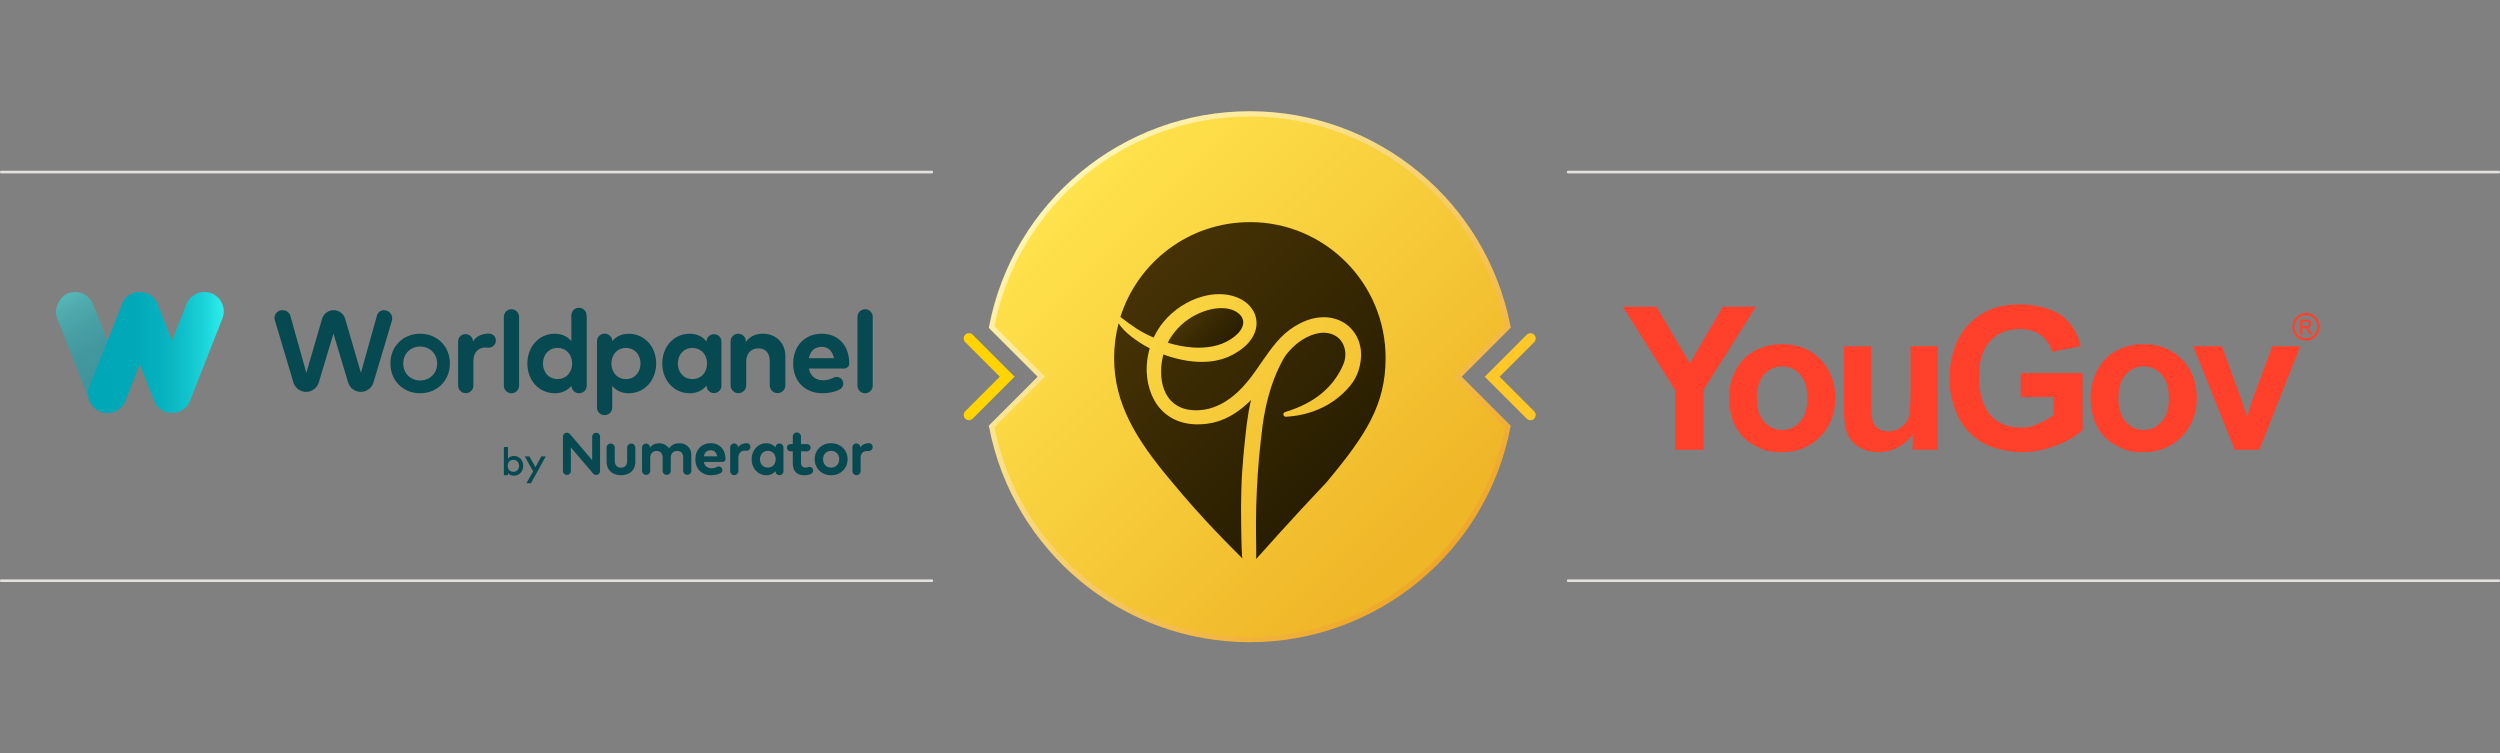 <?xml version="1.0" encoding="UTF-8"?>
<svg id="Layer_2" data-name="Layer 2" xmlns="http://www.w3.org/2000/svg" xmlns:xlink="http://www.w3.org/1999/xlink" viewBox="0 0 951.05 286.61">
  <rect x="0" y="0" width="951.05" height="286.61" fill="#808080" stroke="none"/>
  <defs>
    <style>
      .cls-1 {
        fill: none;
      }

      .cls-2 {
        fill: #ffc828;
      }

      .cls-3 {
        fill: #064951;
      }

      .cls-4 {
        fill: url(#linear-gradient-7);
      }

      .cls-5 {
        fill: url(#linear-gradient-5);
      }

      .cls-6 {
        fill: url(#linear-gradient-6);
      }

      .cls-7 {
        fill: url(#linear-gradient-4);
      }

      .cls-8 {
        fill: url(#linear-gradient-2);
      }

      .cls-9 {
        fill: #ffd400;
      }

      .cls-10 {
        fill: url(#linear-gradient);
      }

      .cls-11 {
        fill: url(#linear-gradient-3);
        opacity: .5;
      }

      .cls-12 {
        fill: #ff412c;
      }

      .cls-13 {
        fill: #e3e1dd;
      }
    </style>
    <linearGradient id="linear-gradient" x1="403.25" y1="71.1" x2="538.28" y2="206.13" gradientUnits="userSpaceOnUse">
      <stop offset="0" stop-color="#ffe34d"/>
      <stop offset="1" stop-color="#efb628"/>
    </linearGradient>
    <linearGradient id="linear-gradient-2" x1="404.04" y1="71.89" x2="546.86" y2="214.72" gradientUnits="userSpaceOnUse">
      <stop offset="0" stop-color="#fff6b0"/>
      <stop offset="1" stop-color="#efa728"/>
    </linearGradient>
    <linearGradient id="linear-gradient-3" x1="3087.55" y1="154.9" x2="3111.56" y2="113.32" gradientTransform="translate(1045.33 -2799.14) rotate(111.49) scale(1 -1)" gradientUnits="userSpaceOnUse">
      <stop offset="0" stop-color="#00a7b7"/>
      <stop offset=".34" stop-color="#01a9b8"/>
      <stop offset=".54" stop-color="#06b1bf"/>
      <stop offset=".71" stop-color="#10c0ca"/>
      <stop offset=".86" stop-color="#1cd4d9"/>
      <stop offset="1" stop-color="#2deeed"/>
      <stop offset="1" stop-color="#2eefee"/>
    </linearGradient>
    <linearGradient id="linear-gradient-4" x1="33.52" y1="134.11" x2="85.11" y2="134.11" gradientTransform="matrix(1,0,0,1,0,0)" xlink:href="#linear-gradient-3"/>
    <linearGradient id="linear-gradient-5" x1="420.24" y1="128.27" x2="488.47" y2="196.49" gradientUnits="userSpaceOnUse">
      <stop offset="0" stop-color="#463205"/>
      <stop offset="1" stop-color="#281e00"/>
    </linearGradient>
    <linearGradient id="linear-gradient-6" x1="438.67" y1="99.92" x2="514.63" y2="175.88" xlink:href="#linear-gradient-5"/>
    <linearGradient id="linear-gradient-7" x1="452.94" y1="120.02" x2="465.36" y2="132.43" xlink:href="#linear-gradient-5"/>
  </defs>
  <g id="artwork">
    <g>
      <circle class="cls-1" cx="475.45" cy="143.31" r="143.31"/>
      <g>
        <g>
          <path class="cls-10" d="M554.65,143.31l18.99-18.99c-8.87-46.14-49.46-81.01-98.19-81.01s-89.37,34.9-98.21,81.09l18.91,18.91-18.91,18.91c8.84,46.18,49.44,81.09,98.21,81.09s89.32-34.86,98.19-81.01l-18.99-18.99Z"/>
          <path class="cls-8" d="M475.45,244.31c-48.39,0-90.1-34.44-99.19-81.9l-.1-.52,18.58-18.58-18.58-18.58.1-.52c9.08-47.46,50.8-81.9,99.19-81.9s90.06,34.41,99.17,81.82l.1.52-18.66,18.66,18.66,18.66-.1.52c-9.12,47.41-50.83,81.82-99.17,81.82ZM378.33,162.55c9.11,46.25,49.87,79.76,97.12,79.76s87.97-33.47,97.11-79.67l-19.33-19.33,19.33-19.33c-9.14-46.2-49.89-79.67-97.11-79.67s-88.02,33.51-97.12,79.76l19.24,19.24-19.24,19.24Z"/>
        </g>
        <g id="Layer_2-2" data-name="Layer 2">
          <g id="Layer_1-2" data-name="Layer 1-2">
            <path class="cls-12" d="M637.12,148.2l-19.78-31.51h12.78l12.73,21.53,12.52-21.53h12.62l-19.89,31.56v22.86h-10.87v-22.86h0l-.11-.05ZM727.6,171.11v-5.89c-1.43,2.12-3.29,3.77-5.62,4.99-2.33,1.22-4.77,1.8-7.37,1.8s-4.99-.58-7.11-1.75c-2.12-1.17-3.61-2.81-4.56-4.88s-1.43-5.04-1.43-8.7v-24.93h10.34v18.09c0,5.52.16,8.96.53,10.18s1.06,2.23,2.12,2.97c1.01.74,2.28,1.11,3.87,1.11s3.34-.48,4.77-1.49c1.43-1.01,2.39-2.17,2.86-3.66.53-1.49.8-4.99.8-10.66v-16.6h10.34v39.41h-9.65.11ZM768.71,151.11v-9.18h23.55v21.64c-2.28,2.23-5.57,4.19-9.97,5.89-4.35,1.7-8.75,2.55-13.21,2.55s-10.61-1.17-14.8-3.55c-4.24-2.39-7.37-5.78-9.49-10.24-2.12-4.46-3.18-9.28-3.18-14.48s1.17-10.66,3.55-15.12c2.33-4.4,5.83-7.74,10.34-10.13,3.5-1.8,7.8-2.7,12.99-2.7s11.99,1.43,15.75,4.24c3.77,2.81,6.21,6.74,7.27,11.72l-10.87,2.07c-.8-2.7-2.17-4.77-4.3-6.31s-4.72-2.33-7.9-2.33c-4.77,0-8.59,1.49-11.35,4.56-2.81,3.08-4.24,7.53-4.24,13.52s1.43,11.3,4.24,14.53c2.86,3.24,6.58,4.83,11.24,4.83s4.56-.48,6.9-1.38c2.28-.9,4.24-2.02,5.94-3.29v-6.9h-12.52l.05.05ZM850.12,171.11l-15.81-39.41h10.93l7.37,20.1,2.17,6.74c.53-1.7.9-2.81,1.06-3.39.37-1.11.74-2.23,1.11-3.34l7.48-20.1h10.66l-15.59,39.41h-9.39ZM877.28,119.03c.85,0,1.75.21,2.55.69s1.54,1.11,1.96,1.96c.42.85.69,1.75.69,2.65s-.21,1.8-.69,2.6-1.11,1.49-1.91,1.96c-.85.48-1.7.69-2.6.69s-1.8-.21-2.6-.69c-.85-.48-1.49-1.11-1.91-1.96-.48-.8-.69-1.75-.69-2.6s.21-1.8.69-2.65c.48-.85,1.17-1.49,1.96-1.96.85-.48,1.7-.69,2.55-.69M877.28,119.93c-.74,0-1.49.16-2.17.53-.69.37-1.22.9-1.64,1.64-.42.69-.58,1.49-.58,2.17s.16,1.49.58,2.17c.37.69.9,1.22,1.59,1.64.69.42,1.43.58,2.17.58s1.49-.16,2.17-.58c.69-.42,1.22-.9,1.59-1.64.37-.69.58-1.43.58-2.17s-.16-1.49-.58-2.17c-.37-.74-.9-1.22-1.64-1.64-.69-.37-1.43-.53-2.17-.53M657.75,150.85c0-3.45.85-6.79,2.55-10.02,1.7-3.24,4.08-5.73,7.21-7.37,3.13-1.7,6.58-2.55,10.4-2.55,5.94,0,10.77,1.91,14.59,5.78,3.82,3.87,5.68,8.75,5.68,14.64s-1.91,10.93-5.73,14.8c-3.82,3.92-8.65,5.89-14.43,5.89s-7-.8-10.29-2.44c-3.29-1.64-5.73-4.03-7.43-7.16s-2.55-7-2.55-11.51M668.36,151.43c0,3.92.9,6.9,2.76,9.02,1.86,2.07,4.14,3.13,6.84,3.13s4.99-1.06,6.84-3.13c1.86-2.12,2.76-5.09,2.76-9.02s-.9-6.79-2.76-8.91c-1.86-2.12-4.08-3.13-6.84-3.13s-4.99,1.06-6.84,3.13c-1.86,2.07-2.76,5.09-2.76,9.02M795.28,150.85c0-3.45.85-6.79,2.55-10.02,1.7-3.24,4.14-5.73,7.21-7.37,3.13-1.7,6.58-2.55,10.4-2.55,5.94,0,10.77,1.91,14.59,5.78,3.82,3.87,5.68,8.75,5.68,14.64s-1.91,10.93-5.73,14.8c-3.82,3.92-8.65,5.89-14.43,5.89s-7-.8-10.29-2.44c-3.29-1.64-5.73-4.03-7.43-7.16-1.7-3.13-2.55-7-2.55-11.51M805.89,151.43c0,3.92.9,6.9,2.76,9.02,1.86,2.07,4.14,3.13,6.84,3.13s4.99-1.06,6.84-3.13c1.86-2.12,2.76-5.09,2.76-9.02s-.9-6.79-2.76-8.91c-1.86-2.12-4.14-3.13-6.84-3.13s-4.99,1.06-6.84,3.13c-1.86,2.07-2.76,5.09-2.76,9.02M875,127.25v-5.68h1.91c.64,0,1.17,0,1.43.16.32.11.53.27.74.53.16.27.27.53.27.8,0,.42-.16.8-.48,1.11-.27.32-.69.48-1.17.48.16.11.37.16.48.32.21.21.53.58.85,1.17l.69,1.11h-1.11l-.53-.9c-.42-.69-.74-1.17-.95-1.33-.16-.16-.42-.16-.74-.16h-.53v2.44h-.9.11l-.05-.05ZM875.9,124.06h1.11c.53,0,.85-.11,1.11-.21.16-.16.27-.37.27-.64s0-.32-.16-.48c-.11-.16-.21-.21-.37-.32-.16,0-.48-.11-.9-.11h-1.06v1.7h0v.05Z"/>
          </g>
        </g>
        <g>
          <path class="cls-3" d="M241.71,175.56c0,3.66-2.58,5.23-5.47,5.23s-5.48-1.58-5.48-5.23v-5.28c0-.86.7-1.55,1.55-1.55h.01c.86,0,1.55.7,1.55,1.55v5.01c0,1.85,1.02,2.61,2.36,2.61s2.36-.75,2.36-2.61v-5.01c0-.86.7-1.55,1.55-1.55s1.55.7,1.55,1.55v5.28h0Z"/>
          <path class="cls-3" d="M262.99,173.12v5.96c0,.86-.7,1.55-1.55,1.55s-1.55-.7-1.55-1.55v-4.95c0-1.67-.85-2.59-2.26-2.59s-2.45.87-2.45,2.62v4.93c0,.86-.7,1.55-1.55,1.55h-.01c-.86,0-1.55-.7-1.55-1.55v-4.95c0-1.67-.84-2.59-2.26-2.59-1.34,0-2.45.87-2.45,2.62v4.93c0,.86-.7,1.55-1.55,1.55h-.01c-.86,0-1.55-.7-1.55-1.55v-8.84c0-.84.68-1.52,1.52-1.52s1.52.68,1.52,1.52v.04c.82-1.23,2.09-1.67,3.41-1.67,1.67,0,3.05.75,3.82,1.98.89-1.47,2.41-1.98,3.93-1.98,2.72,0,4.57,1.83,4.57,4.52"/>
          <path class="cls-3" d="M267.75,173.61h5.12c-.29-1.48-1.18-2.32-2.52-2.32-1.47,0-2.33.88-2.61,2.32M276.01,174.69h0c0,.59-.47,1.05-1.05,1.05h-7.22c.34,1.67,1.51,2.4,2.98,2.4.69,0,1.42-.19,2.08-.54.54-.28,1.2-.19,1.61.26l.07.08c.58.64.4,1.65-.37,2.05-1.04.54-2.24.8-3.57.8-3.55,0-6.01-2.41-6.01-6.06s2.39-6.13,5.85-6.13,5.62,2.47,5.63,6.08"/>
          <path class="cls-3" d="M285.47,170.2v.02c-.13.78-.83,1.32-1.62,1.24-.18-.02-.36-.03-.52-.03-1.45,0-2.44,1.04-2.44,2.76v5.02c0,.86-.7,1.56-1.56,1.56s-1.56-.7-1.56-1.56v-9.03c0-.81.66-1.47,1.47-1.47h.08c.81,0,1.47.66,1.47,1.47.73-1.09,1.84-1.58,3.26-1.58h.07c.84.01,1.47.76,1.34,1.59"/>
          <path class="cls-3" d="M289.11,174.7c0,1.77,1.16,3.19,2.99,3.19s2.99-1.36,2.99-3.19-1.21-3.19-2.99-3.19-2.99,1.42-2.99,3.19M296.51,180.77h0c-.84,0-1.52-.68-1.52-1.52v-.03c-.75.93-1.88,1.58-3.46,1.58-3.19,0-5.6-2.62-5.6-6.09s2.41-6.09,5.6-6.09c1.59,0,2.7.65,3.46,1.59,0-.83.67-1.5,1.5-1.5h.05c.83,0,1.5.67,1.5,1.5v9.05c0,.84-.68,1.52-1.52,1.52"/>
          <path class="cls-3" d="M306.98,171.69h-2.26v4.23c0,1.45.76,1.97,1.73,1.97.34,0,.7-.08,1.04-.2.68-.24,1.43.07,1.73.72.33.71.02,1.55-.69,1.87-.73.32-1.57.52-2.6.52-2.87,0-4.34-1.62-4.34-4.62v-4.48h-.85c-.76,0-1.39-.62-1.39-1.39s.62-1.39,1.39-1.39h.85v-2.84c0-.86.7-1.56,1.56-1.56s1.56.7,1.56,1.56v2.84h2.26c.76,0,1.39.62,1.39,1.39s-.62,1.39-1.39,1.39"/>
          <path class="cls-3" d="M313.1,174.7c0,1.88,1.31,3.19,3.07,3.19s3.08-1.31,3.08-3.19-1.33-3.19-3.08-3.19-3.07,1.31-3.07,3.19M322.44,174.7c0,3.49-2.66,6.09-6.27,6.09s-6.25-2.61-6.25-6.09,2.65-6.09,6.25-6.09,6.27,2.61,6.27,6.09"/>
          <path class="cls-3" d="M331.98,170.25v.04c-.13.82-.88,1.39-1.7,1.31-.15-.01-.3-.02-.44-.02-1.45,0-2.44.88-2.44,2.61v5.02c0,.86-.7,1.56-1.56,1.56s-1.56-.7-1.56-1.56v-9.03c0-.82.66-1.48,1.48-1.48h.05c.82,0,1.48.66,1.48,1.48.73-1.09,1.84-1.58,3.26-1.58h.02c.87,0,1.52.79,1.39,1.65"/>
          <path class="cls-3" d="M228.29,166.13c0-.83-.67-1.51-1.51-1.51s-1.51.68-1.51,1.51v8.93l-8.45-9.92c-.16-.19-.35-.32-.56-.41h-.03c-.07-.04-.15-.07-.23-.08h-.09s-.19-.03-.19-.03h-.06s-.08,0-.08,0h-.13s-.19.06-.19.06l-.07.02c-.08.03-.16.06-.24.1h-.01c-.47.26-.79.75-.79,1.33v13.03c0,.83.67,1.51,1.51,1.51s1.51-.67,1.51-1.51v-8.95l8.47,9.93.04.04.15.14.09.08.17.1.09.05c.07.03.15.06.23.08l.06.02c.1.02.21.03.31.03h0c.09,0,.19-.01.28-.03l.1-.02.17-.05.1-.05.14-.08.1-.07.07-.05.04-.04.11-.12.09-.11.08-.13.07-.13.05-.14.05-.14.02-.14.02-.16v-.06s0-13.03,0-13.03h.01Z"/>
          <path class="cls-3" d="M193.13,177.21c0,1.31.87,2.29,2.16,2.29s2.16-1.04,2.16-2.29-.81-2.29-2.16-2.29-2.16.98-2.16,2.29M199.05,177.21c0,2.19-1.58,3.76-3.57,3.76-1.02,0-1.75-.41-2.24-1.04v.85h-1.56v-10.74h1.56v4.45c.49-.63,1.22-1.04,2.24-1.04,2,0,3.57,1.58,3.57,3.76"/>
          <polygon class="cls-3" points="201.99 183.81 200.26 183.81 202.82 179.31 199.65 173.63 201.4 173.63 203.7 177.73 205.91 173.63 207.63 173.63 201.99 183.81"/>
          <path class="cls-3" d="M243.66,138.28c0-3.28-2.13-5.92-5.55-5.92-2.57,0-4.5,1.55-5.21,3.86-.2.64-.31,1.33-.31,2.07s.11,1.43.31,2.07c.72,2.3,2.64,3.86,5.21,3.86,3.42,0,5.55-2.64,5.55-5.93M249.61,138.28c0,6.46-4.48,11.32-10.41,11.32-2.87,0-4.9-1.12-6.3-2.77v8.28c0,1.55-1.3,2.81-2.9,2.81h-.01c-.19,0-.37-.02-.54-.05h-.03l-.11-.03c-1.26-.3-2.2-1.41-2.2-2.72v-25.39c0-1.55,1.3-2.81,2.9-2.81s2.9,1.26,2.9,2.81v.04c1.4-1.67,3.42-2.8,6.28-2.8,5.95,0,10.43,4.86,10.43,11.32M266.63,143.23c1.46-1.04,2.34-2.82,2.34-4.95,0-1.84-.66-3.42-1.79-4.48-.96-.9-2.25-1.44-3.76-1.44-3.39,0-5.55,2.64-5.55,5.92s2.15,5.93,5.55,5.93c1.24,0,2.33-.36,3.21-.98M274.45,129.91h0v16.81c0,1.56-1.27,2.83-2.83,2.83s-2.83-1.27-2.83-2.83v-.05c-1.4,1.73-3.49,2.93-6.44,2.93h0c-.83,0-1.64-.1-2.4-.28-4.69-1.12-8.01-5.49-8.01-11.04s3.31-9.92,8.01-11.04c.77-.19,1.57-.28,2.4-.28h0c2.95,0,5.02,1.2,6.44,2.95,0-1.53,1.24-2.78,2.78-2.78h.1c1.54,0,2.78,1.24,2.78,2.78M317.25,136.26c-.53-2.75-2.2-4.31-4.68-4.31-2.73,0-4.33,1.64-4.84,4.31h9.52,0ZM323.07,138.26v.02c0,1.07-.88,1.93-1.95,1.93h-13.41c.62,3.11,2.8,4.46,5.53,4.46,1.26,0,2.6-.35,3.81-.98,1.04-.54,2.3-.35,3.09.52,1.14,1.24.76,3.22-.75,3.98-1.91.96-4.08,1.41-6.48,1.41-6.59,0-11.17-4.48-11.17-11.25s4.44-11.39,10.88-11.39,10.43,4.6,10.45,11.3M329.1,117.64c-1.6,0-2.9,1.3-2.9,2.9v26.17c0,1.6,1.3,2.9,2.9,2.9s2.9-1.3,2.9-2.9v-26.17c0-1.6-1.3-2.9-2.9-2.9M217.65,138.28c0-.66-.09-1.29-.25-1.87-.67-2.42-2.64-4.06-5.3-4.06-3.39,0-5.55,2.64-5.55,5.92s2.15,5.93,5.55,5.93c2.66,0,4.63-1.65,5.3-4.06.16-.58.25-1.21.25-1.87M223.13,119.92c.04.2.07.4.07.61v26.17c0,1.6-1.3,2.9-2.9,2.9s-2.87-1.27-2.9-2.85c-1.4,1.69-3.46,2.85-6.37,2.85-5.93,0-10.41-4.86-10.41-11.32s4.48-11.32,10.41-11.32c2.89,0,4.93,1.13,6.33,2.82v-9.81c0-1.59,1.29-2.89,2.89-2.89s2.86,1.26,2.88,2.84M290.19,126.96c-2.49,0-4.88.83-6.45,3.15v-.25c0-1.6-1.3-2.9-2.9-2.9s-2.9,1.3-2.9,2.9v16.74c0,1.64,1.33,2.97,2.97,2.97s2.97-1.33,2.97-2.97v-9.1c0-3.32,2.11-4.98,4.66-4.98,2.7,0,4.29,1.75,4.29,4.93v9.14c0,1.64,1.33,2.97,2.97,2.97s2.97-1.33,2.97-2.97v-11.05c0-5.11-3.57-8.59-8.56-8.59M146.09,117.98c-1.25,0-2.35.83-2.68,2.04l-6.11,21.81-5.99-20.55c-.57-1.95-2.36-3.29-4.39-3.29s-3.82,1.34-4.39,3.29l-5.99,20.55-6.06-21.63c-.37-1.3-1.55-2.2-2.91-2.2h-.2c-1.97,0-3.39,1.9-2.82,3.79l7.07,23.69c.64,2.13,2.6,3.6,4.83,3.6s4.18-1.46,4.82-3.59l5.58-18.61,5.58,18.61c.64,2.13,2.6,3.59,4.82,3.59s4.19-1.46,4.83-3.6l7-23.44c.6-2.01-.91-4.04-3.01-4.04M186.13,126.92h-.14c-2.65,0-4.72.91-6.08,2.94,0-1.52-1.23-2.74-2.74-2.74h-.15c-1.51,0-2.74,1.23-2.74,2.74v16.81c0,1.6,1.3,2.9,2.9,2.9s2.91-1.3,2.91-2.9v-9.35c0-3.21,1.85-5.13,4.54-5.13.31,0,.65.02.98.06,1.46.16,2.78-.87,3-2.31v-.04c.25-1.54-.93-2.95-2.48-2.97M197.47,120.54v26.17c0,1.6-1.3,2.9-2.9,2.9s-2.9-1.3-2.9-2.9v-26.17c0-1.6,1.3-2.9,2.9-2.9s2.9,1.3,2.9,2.9"/>
          <path class="cls-3" d="M159.83,144.73c-3.71,0-6.44-2.76-6.44-6.45s2.73-6.45,6.44-6.45,6.47,2.76,6.47,6.45-2.75,6.45-6.47,6.45M159.82,126.96c-6.5,0-11.3,4.84-11.3,11.32s4.8,11.32,11.3,11.32,11.34-4.84,11.34-11.32-4.82-11.32-11.34-11.32"/>
          <g>
            <rect class="cls-11" x="10.55" y="126.75" width="48.39" height="14.71" rx="7.36" ry="7.36" transform="translate(146.81 52.65) rotate(68.51)"/>
            <path class="cls-7" d="M80.45,111.59c-3.76-1.48-8.06.39-9.54,4.15l-5.47,13.89-5.12-13.01c-.57-2.22-2.14-4.14-4.42-5.04h0c-.81-.32-1.65-.48-2.48-.5-.08,0-.17,0-.25,0-.08,0-.17,0-.25,0-.83.02-1.67.18-2.48.5h0c-2.28.9-3.85,2.82-4.42,5.04l-11.99,30.45c-1.48,3.76.39,8.06,4.15,9.54h0c3.76,1.48,8.06-.39,9.54-4.15l5.45-13.85,5.21,13.23c.62,2.1,2.16,3.91,4.35,4.77h0c.8.31,1.62.47,2.44.5.09,0,.19,0,.28,0,.09,0,.19,0,.28,0,.81-.03,1.64-.18,2.44-.5h0c2.19-.86,3.72-2.67,4.35-4.77l12.09-30.72c1.48-3.76-.39-8.06-4.15-9.54Z"/>
          </g>
        </g>
        <g>
          <path class="cls-5" d="M472.49,211.39c-.14-1.86-.18-3.74-.22-5.56l-.02-.73-.1-6.27c-.06-4.59-.04-8.71.08-12.6.12-4.58.47-9.14.77-12.6.16-1.83.35-3.82.61-6.26.23-2.21.45-4.21.71-6.27.46-3.51.97-6.35,1.6-8.93-.37.38-.74.73-1.11,1.08-2.35,2.18-4.68,3.88-7.13,5.2-1.36.73-2.76,1.33-4.17,1.79-1.43.45-2.92.78-4.46.98-1.14.14-2.26.21-3.44.21-.36,0-.71,0-1.07-.02-1.52-.05-3.06-.28-4.57-.68-1.57-.42-3.05-1.03-4.38-1.8-1.38-.8-2.64-1.79-3.75-2.95-2.04-2.13-3.57-4.85-4.55-8.07-.87-2.88-1.22-5.89-1.04-8.95.13-2.16.5-4.33,1.12-6.45-2.46-1.27-4.81-2.78-7-4.47-2.1-1.64-3.69-3.29-4.84-5.04-1.11,4.21-1.7,8.63-1.7,13.2,0,17.37,8.35,30.97,21.7,46.8,12.56,15.21,22.51,24.78,27.06,29.4-.03-.33-.06-.66-.08-1Z"/>
          <path class="cls-6" d="M475.45,84.51c-23.08,0-42.62,15.15-49.23,36.06,2.2,1.74,4.24,3.21,6.24,4.49,1.9,1.22,4,2.32,6.42,3.37,1-2.16,2.26-4.17,3.76-5.98,1.89-2.29,4.14-4.29,6.67-5.95,1.25-.82,2.57-1.55,3.92-2.17,1.42-.64,2.79-1.14,4.21-1.53,2.11-.6,4.24-.9,6.33-.9.94,0,1.87.06,2.78.18,1.62.22,3.17.66,4.61,1.3,1.63.72,3.02,1.69,4.13,2.88.62.68,1.15,1.4,1.57,2.15.45.83.77,1.7.96,2.6.39,1.7.23,3.63-.44,5.42-.55,1.48-1.46,2.92-2.71,4.26-1.02,1.09-2.2,2.07-3.6,2.99-.64.43-1.31.81-1.93,1.16-.71.38-1.41.72-2.1,1.01-1.42.58-2.89,1.02-4.38,1.31-1.76.34-3.61.51-5.5.51-1.09,0-2.21-.06-3.34-.17-2.74-.26-5.58-.83-8.44-1.71-.88-.27-1.81-.58-2.82-.97-.38,1.44-.64,2.96-.78,4.52-.2,2.6-.03,5.01.52,7.14.61,2.39,1.72,4.46,3.2,5.98,1.49,1.58,3.48,2.68,5.74,3.21,1.15.28,2.4.42,3.74.42,1.06,0,2.17-.09,3.3-.27,2.18-.36,4.38-1.14,6.71-2.38,1.98-1.08,3.98-2.55,5.92-4.37,1.72-1.62,3.38-3.49,5.08-5.71.72-.94,1.45-1.95,2.29-3.17l2.32-3.36c1.61-2.3,3.21-4.54,5.07-6.71,1.05-1.22,2.06-2.26,3.1-3.18,1.1-.99,2.36-1.93,3.64-2.72,2.87-1.8,5.77-2.93,8.63-3.36.88-.13,1.74-.19,2.58-.19s1.59.06,2.35.18c1.73.27,3.36.82,4.83,1.65,1.51.85,2.87,2.01,3.94,3.37,1.05,1.32,1.87,2.9,2.38,4.55.91,2.92.88,6.3-.08,9.78-.43,1.56-1.07,3.04-1.89,4.39-.35.59-.78,1.2-1.34,1.92l-.23.28c-.4.48-.81.97-1.26,1.43-.88.96-1.91,1.92-3.24,3.02-1.11.89-2.33,1.73-3.63,2.52-4.8,2.84-10.42,4.49-16.27,4.78h0c-.53,0-.93-.38-.95-.87-.02-.42.25-.8.65-.92,5.52-1.66,10.15-4.01,13.78-6.99,1.98-1.64,3.7-3.45,5.09-5.37.25-.33.48-.68.7-1.02.11-.17.22-.34.34-.51.28-.43.54-.88.8-1.32l.1-.18c.46-.82,1.04-1.91,1.46-3.05.77-2,.86-4.18.27-6.16-.57-1.92-1.86-3.55-3.53-4.49-1.24-.71-2.74-1.09-4.35-1.09-.53,0-1.07.04-1.62.12-2.05.3-4.2,1.14-6.39,2.5-1.93,1.18-3.66,2.69-5.43,4.74-.44.51-.8.96-1.16,1.46-.42.58-1.17,1.95-2.02,3.66-1.69,3.37-3.06,7-4.21,11.08-1.05,3.76-1.85,7.72-2.39,11.74-.28,2.09-.52,4.17-.73,6.12-.27,2.41-.46,4.36-.62,6.15-.73,8.04-1.12,16.33-1.17,24.65-.02,1.61,0,3.26.02,4.85l.02,1.49c.04,1.99.08,4.05.06,6.09v.08c-.01.45-.03.9-.04,1.36,4.1-4.51,12.96-14.61,26.66-29.06,15.17-18.11,22.59-29.67,22.59-47.43,0-28.54-23.12-51.68-51.64-51.68Z"/>
          <path class="cls-4" d="M455.93,132.27c.68,0,1.36-.02,2.01-.07,1.24-.07,2.46-.24,3.61-.49,1.21-.24,2.35-.58,3.41-1,.52-.21,1.04-.44,1.59-.72.48-.25,1.04-.56,1.55-.89,2.17-1.35,3.74-2.98,4.45-4.6.37-.85.5-1.73.35-2.53-.17-.86-.6-1.65-1.23-2.28-1.31-1.34-3.4-2.22-5.74-2.42-.44-.04-.89-.06-1.35-.06-1.72,0-3.61.31-5.61.91-2.35.74-4.56,1.78-6.56,3.11-2.05,1.36-3.85,2.99-5.37,4.85-1.11,1.36-2.05,2.8-2.81,4.3,3.42,1.04,6.77,1.66,9.97,1.84.58.03,1.16.05,1.71.05Z"/>
        </g>
        <path class="cls-13" d="M354.63,65.96H.37c-.21,0-.37-.22-.37-.5s.17-.5.37-.5h354.25c.21,0,.37.22.37.5s-.17.5-.37.5Z"/>
        <path class="cls-2" d="M582.2,159.86c-.51,0-1.02-.2-1.41-.59l-15.96-15.96,15.96-15.96c.78-.78,2.05-.78,2.83,0s.78,2.05,0,2.83l-13.14,13.14,13.14,13.14c.78.78.78,2.05,0,2.83-.39.39-.9.59-1.41.59Z"/>
        <path class="cls-9" d="M368.61,159.86c-.51,0-1.02-.2-1.41-.59-.78-.78-.78-2.05,0-2.83l13.14-13.14-13.14-13.14c-.78-.78-.78-2.05,0-2.83.78-.78,2.05-.78,2.83,0l15.96,15.96-15.96,15.96c-.39.39-.9.59-1.41.59Z"/>
        <path class="cls-13" d="M354.63,221.41H.37c-.21,0-.37-.22-.37-.5s.17-.5.37-.5h354.25c.21,0,.37.22.37.5s-.17.5-.37.5Z"/>
        <path class="cls-13" d="M950.68,65.96h-354.25c-.21,0-.37-.22-.37-.5s.17-.5.37-.5h354.25c.21,0,.37.22.37.5s-.17.5-.37.5Z"/>
        <path class="cls-13" d="M950.68,221.41h-354.25c-.21,0-.37-.22-.37-.5s.17-.5.37-.5h354.25c.21,0,.37.22.37.5s-.17.5-.37.5Z"/>
      </g>
    </g>
  </g>
</svg>